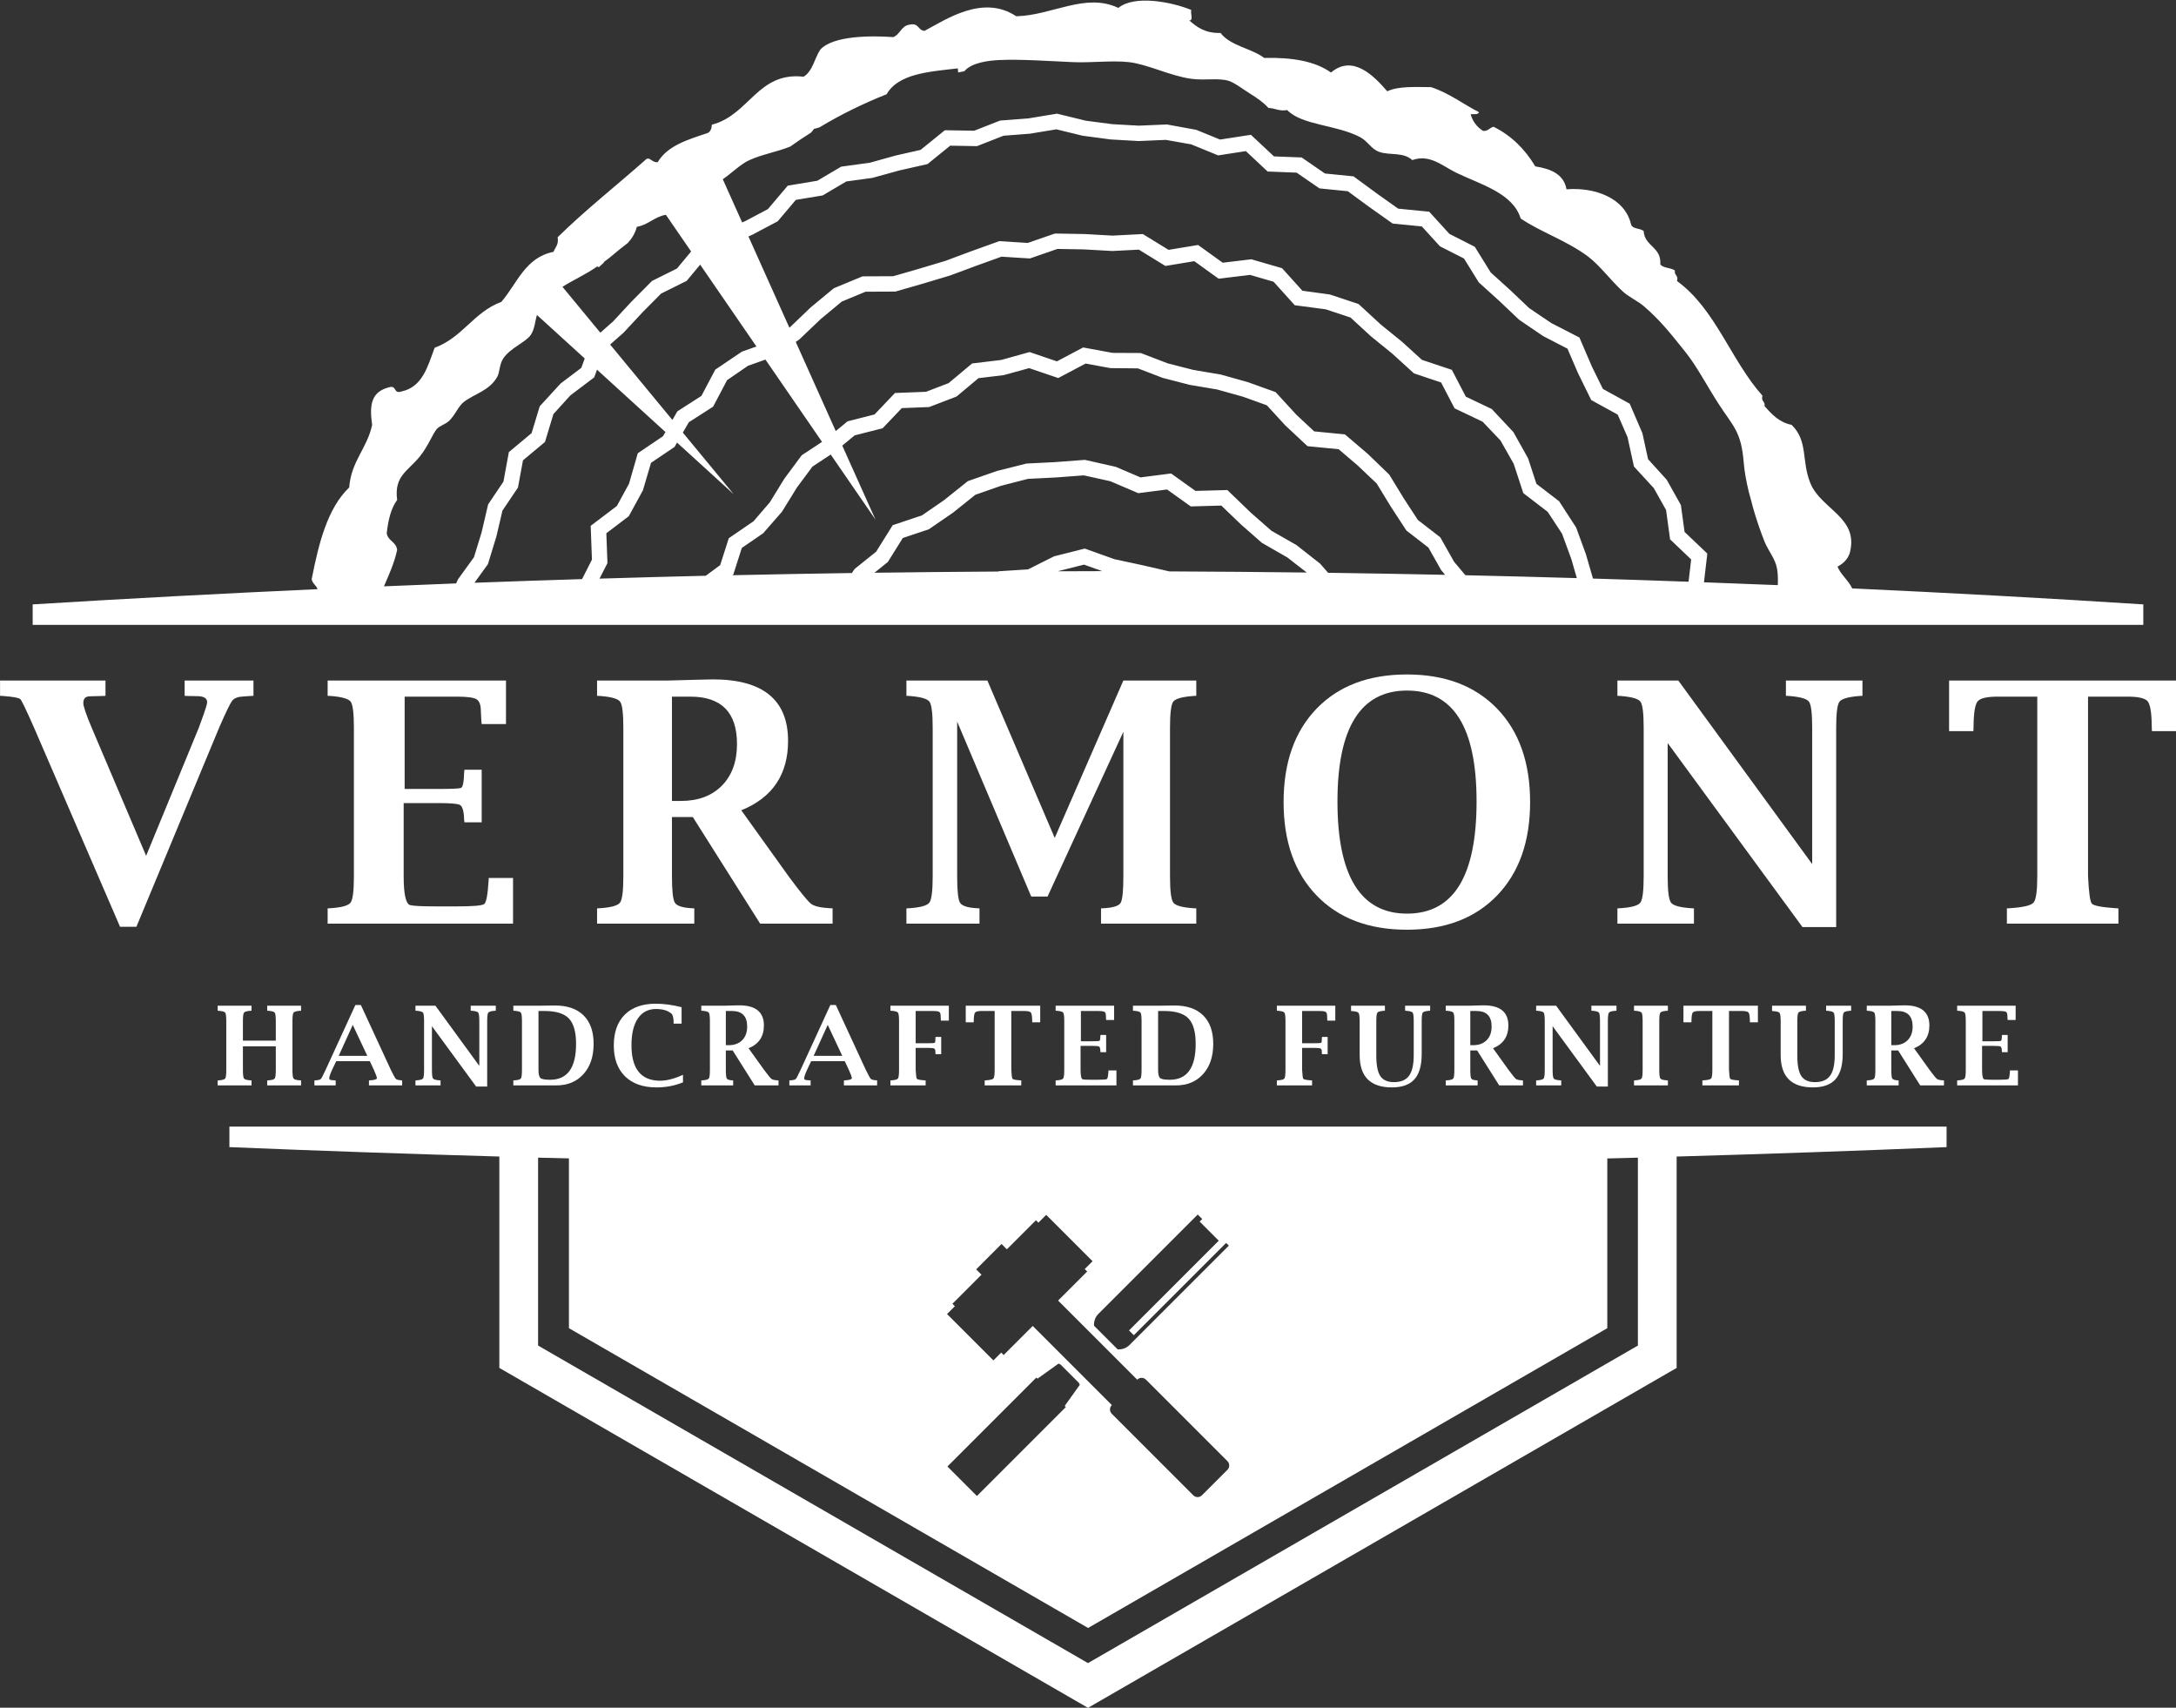 <?xml version="1.0" encoding="UTF-8" standalone="no"?>
<!DOCTYPE svg PUBLIC "-//W3C//DTD SVG 1.1//EN" "http://www.w3.org/Graphics/SVG/1.1/DTD/svg11.dtd">
<svg width="100%" height="100%" viewBox="0 0 1890 1483" version="1.1" xmlns="http://www.w3.org/2000/svg" xmlns:xlink="http://www.w3.org/1999/xlink" xml:space="preserve" xmlns:serif="http://www.serif.com/" style="fill-rule:evenodd;clip-rule:evenodd;stroke-linejoin:round;stroke-miterlimit:2;">
    <rect x="0" y="0" width="1890" height="1483" fill="#333333" stroke="none"/>
    <g transform="matrix(1,0,0,1,-555,-2271)">
        <g transform="matrix(4.167,0,0,4.167,0,2085.75)">
            <g id="whiteboi">
                <g transform="matrix(1,0,0,1,158.211,186.285)">
                    <path d="M0,51.314L-17.925,9.825C-19.546,6.147 -20.498,4.166 -20.783,3.882C-21.068,3.599 -22.261,3.377 -24.36,3.218L-25.011,3.184L-25.011,0L-3.034,0L-3.034,3.184L-3.685,3.218C-4.575,3.241 -5.459,3.264 -6.338,3.286C-7.217,3.309 -7.655,3.775 -7.655,4.683C-7.655,5.364 -7.074,7.08 -5.91,9.829L5.439,36.526L16.409,9.861C16.637,9.27 16.985,8.312 17.453,6.983C17.921,5.654 18.155,4.831 18.155,4.513C18.155,3.672 17.447,3.252 16.032,3.252L14.081,3.218L13.465,3.184L13.465,0L27.81,0L27.81,3.184L27.193,3.218C26.554,3.264 26.063,3.298 25.722,3.32C24.58,3.366 23.799,3.661 23.377,4.206C22.954,4.751 22.047,6.624 20.655,9.825L3.413,51.314L0,51.314Z" style="fill:white;fill-rule:nonzero;"/>
                </g>
                <g transform="matrix(1,0,0,1,240.128,186.284)">
                    <path d="M0,50.665L-38.647,50.665L-38.647,47.481L-37.997,47.447C-35.692,47.288 -34.313,46.897 -33.855,46.272C-33.399,45.647 -33.171,43.813 -33.171,40.771L-33.171,9.894C-33.171,6.852 -33.394,5.023 -33.838,4.411C-34.283,3.798 -35.67,3.4 -37.997,3.218L-38.647,3.184L-38.647,0L-1.471,0L-1.471,9.072L-6.537,9.072L-6.606,8.422C-6.675,7.258 -6.709,6.573 -6.709,6.368C-6.709,5.09 -7.012,4.269 -7.616,3.903C-8.221,3.538 -9.584,3.355 -11.707,3.355L-22.593,3.355L-22.593,22.594L-15.541,22.594C-12.825,22.594 -11.268,22.526 -10.868,22.391C-10.469,22.255 -10.247,21.203 -10.2,19.234L-10.133,18.589L-6.537,18.589L-6.537,29.543L-10.133,29.543L-10.201,28.927C-10.247,27.124 -10.569,26.109 -11.166,25.88C-11.763,25.652 -13.222,25.538 -15.541,25.538L-22.799,25.538L-22.799,40.737C-22.799,44.525 -22.353,46.546 -21.459,46.797C-20.795,46.979 -18.976,47.07 -15.999,47.07L-11.741,47.07C-8.335,47.07 -6.423,46.905 -6.002,46.574C-5.582,46.243 -5.281,44.651 -5.101,41.799L-5.066,41.148L0,41.148L0,50.665Z" style="fill:white;fill-rule:nonzero;"/>
                </g>
                <g transform="matrix(1,0,0,1,273.251,211.617)">
                    <path d="M0,-0.24L1.883,-0.24C5.466,-0.24 8.308,-1.302 10.407,-3.424C12.506,-5.546 13.557,-8.445 13.557,-12.119C13.557,-18.691 10.315,-21.978 3.835,-21.978L0,-21.978L0,-0.24ZM0,3.115L0,15.438C0,18.458 0.2,20.298 0.6,20.956C0.998,21.615 2.146,22.001 4.04,22.114L4.656,22.148L4.656,25.332L-15.609,25.332L-15.609,22.148L-14.959,22.114C-12.654,21.955 -11.273,21.564 -10.817,20.939C-10.36,20.314 -10.133,18.48 -10.133,15.438L-10.133,-15.439C-10.133,-18.482 -10.355,-20.31 -10.8,-20.923C-11.245,-21.535 -12.632,-21.933 -14.959,-22.115L-15.609,-22.149L-15.609,-25.333L-0.855,-25.333L5.409,-25.504L8.524,-25.572C18.977,-25.572 24.203,-21.299 24.203,-12.753C24.203,-9.265 23.394,-6.314 21.773,-3.898C20.154,-1.483 17.713,0.386 14.451,1.708L24.343,15.505C26.784,18.793 28.331,20.687 28.981,21.189C29.631,21.691 30.915,22 32.832,22.114L33.482,22.148L33.482,25.332L18.384,25.332L4.348,3.115L0,3.115Z" style="fill:white;fill-rule:nonzero;"/>
                </g>
                <g transform="matrix(1,0,0,1,322.122,236.95)">
                    <path d="M0,-50.665L16.875,-50.665L30.912,-17.87L45.221,-50.665L60.42,-50.665L60.42,-47.481L59.773,-47.447C57.438,-47.265 56.048,-46.868 55.606,-46.255C55.164,-45.642 54.942,-43.814 54.942,-40.771L54.942,-9.894C54.942,-6.852 55.171,-5.018 55.627,-4.393C56.084,-3.768 57.464,-3.377 59.77,-3.218L60.42,-3.184L60.42,0L40.565,0L40.565,-3.184L41.216,-3.218C43.133,-3.332 44.279,-3.707 44.655,-4.342C45.032,-4.978 45.221,-6.829 45.221,-9.894L45.221,-39.984L29.418,-5.649L26.017,-5.649L10.577,-42.106L10.577,-9.894C10.577,-6.874 10.772,-5.035 11.164,-4.376C11.554,-3.717 12.703,-3.332 14.612,-3.218L15.233,-3.184L15.233,0L0,0L0,-3.184L0.65,-3.218C2.955,-3.377 4.335,-3.768 4.792,-4.393C5.248,-5.018 5.477,-6.852 5.477,-9.894L5.477,-40.771C5.477,-43.814 5.254,-45.642 4.81,-46.255C4.364,-46.868 2.978,-47.265 0.65,-47.447L0,-47.481L0,-50.665Z" style="fill:white;fill-rule:nonzero;"/>
                </g>
                <g transform="matrix(1,0,0,1,426.466,188.372)">
                    <path d="M0,46.489C4.844,46.489 8.472,44.541 10.882,40.647C13.292,36.754 14.498,30.912 14.498,23.125C14.498,15.406 13.292,9.621 10.882,5.774C8.472,1.926 4.844,0.001 0,0.001C-4.821,0.001 -8.442,1.926 -10.864,5.774C-13.286,9.621 -14.497,15.406 -14.497,23.125C-14.497,30.912 -13.286,36.754 -10.864,40.647C-8.442,44.541 -4.821,46.489 0,46.489M-0.017,49.843C-7.982,49.843 -14.258,47.464 -18.845,42.706C-23.432,37.948 -25.726,31.461 -25.726,23.244C-25.726,15.007 -23.432,8.513 -18.845,3.766C-14.258,-0.98 -7.982,-3.354 -0.017,-3.354C7.925,-3.354 14.189,-0.98 18.776,3.766C23.363,8.513 25.657,15.007 25.657,23.244C25.657,31.461 23.363,37.948 18.776,42.706C14.189,47.464 7.925,49.843 -0.017,49.843" style="fill:white;fill-rule:nonzero;"/>
                </g>
                <g transform="matrix(1,0,0,1,508.9,186.285)">
                    <path d="M0,51.382L-28.104,13.026L-28.104,40.771C-28.104,43.813 -27.876,45.647 -27.42,46.272C-26.963,46.897 -25.571,47.287 -23.243,47.446L-22.627,47.481L-22.627,50.664L-38.579,50.664L-38.579,47.481L-37.929,47.446C-35.624,47.287 -34.244,46.897 -33.787,46.272C-33.331,45.647 -33.103,43.813 -33.103,40.771L-33.103,9.893C-33.103,6.851 -33.325,5.023 -33.77,4.41C-34.215,3.797 -35.602,3.4 -37.929,3.217L-38.579,3.183L-38.579,0L-25.884,0L2.021,38.253L2.021,9.893C2.021,6.851 1.799,5.023 1.357,4.41C0.915,3.797 -0.475,3.4 -2.811,3.217L-3.457,3.183L-3.457,0L12.495,0L12.495,3.183L11.876,3.217C9.556,3.4 8.166,3.797 7.706,4.41C7.247,5.023 7.019,6.851 7.019,9.893L7.019,51.382L0,51.382Z" style="fill:white;fill-rule:nonzero;"/>
                </g>
                <g transform="matrix(1,0,0,1,557.839,233.595)">
                    <path d="M0,-43.955L-8.25,-43.955C-10.372,-43.955 -11.736,-43.664 -12.341,-43.082C-12.945,-42.5 -13.26,-40.714 -13.281,-37.725L-13.316,-36.766L-18.383,-36.766L-18.383,-47.31L28.961,-47.31L28.961,-36.766L23.895,-36.766L23.86,-37.725C23.837,-40.714 23.523,-42.5 22.919,-43.082C22.313,-43.664 20.95,-43.955 18.828,-43.955L10.578,-43.955L10.578,-6.573C10.737,-3.172 11,-1.256 11.365,-0.822C11.73,-0.389 13.373,-0.069 16.295,0.137L16.911,0.171L16.911,3.355L-6.333,3.355L-6.333,0.171L-5.716,0.137C-2.933,-0.045 -1.283,-0.436 -0.771,-1.038C-0.257,-1.64 0,-3.474 0,-6.539L0,-43.955Z" style="fill:white;fill-rule:nonzero;"/>
                </g>
                <g transform="matrix(1,0,0,1,183.822,262.199)">
                    <path d="M0,0.316L0,5.22C0,6.218 0.074,6.819 0.224,7.024C0.374,7.229 0.83,7.357 1.594,7.409L1.796,7.42L1.796,8.463L-5.264,8.463L-5.264,7.42L-5.051,7.409C-4.295,7.357 -3.843,7.229 -3.692,7.024C-3.543,6.819 -3.469,6.218 -3.469,5.22L-3.469,-4.903C-3.469,-5.901 -3.541,-6.499 -3.688,-6.701C-3.833,-6.902 -4.288,-7.032 -5.051,-7.091L-5.264,-7.103L-5.264,-8.147L1.796,-8.147L1.796,-7.103L1.594,-7.091C0.822,-7.032 0.364,-6.902 0.219,-6.701C0.072,-6.499 0,-5.901 0,-4.903L0,-0.863L6.856,-0.863L6.856,-4.903C6.856,-5.901 6.784,-6.499 6.638,-6.701C6.492,-6.902 6.038,-7.032 5.274,-7.091L5.062,-7.103L5.062,-8.147L12.121,-8.147L12.121,-7.103L11.919,-7.091C11.148,-7.032 10.69,-6.902 10.544,-6.701C10.398,-6.499 10.325,-5.901 10.325,-4.903L10.325,5.22C10.325,6.218 10.399,6.819 10.55,7.024C10.699,7.229 11.156,7.357 11.919,7.409L12.121,7.42L12.121,8.463L5.062,8.463L5.062,7.42L5.274,7.409C6.03,7.357 6.482,7.229 6.633,7.024C6.782,6.819 6.856,6.218 6.856,5.22L6.856,0.316L0,0.316Z" style="fill:white;fill-rule:nonzero;"/>
                </g>
                <g transform="matrix(1,0,0,1,203.789,260.067)">
                    <path d="M0,4.434L5.962,4.434L2.932,-2.019L0,4.434ZM-0.523,5.545L-1.368,7.327C-1.775,8.211 -1.979,8.814 -1.979,9.136C-1.979,9.383 -1.743,9.507 -1.271,9.507C-1.204,9.514 -1.062,9.526 -0.845,9.54L-0.632,9.552L-0.632,10.595L-5.064,10.595L-5.064,9.552L-4.852,9.54C-4.253,9.503 -3.877,9.407 -3.724,9.249C-3.57,9.092 -3.235,8.452 -2.719,7.33L3.476,-6.161L4.62,-6.161L10.861,7.341C11.407,8.456 11.757,9.088 11.91,9.238C12.064,9.387 12.455,9.488 13.083,9.54L13.229,9.552L13.229,10.595L6.306,10.595L6.306,9.552L6.519,9.54C7.462,9.481 7.94,9.334 7.955,9.102C7.971,8.878 7.757,8.283 7.315,7.317L6.483,5.545L-0.523,5.545Z" style="fill:white;fill-rule:nonzero;"/>
                </g>
                <g transform="matrix(1,0,0,1,232.436,254.051)">
                    <path d="M0,16.847L-9.215,4.271L-9.215,13.368C-9.215,14.366 -9.14,14.966 -8.99,15.171C-8.84,15.376 -8.384,15.504 -7.62,15.556L-7.419,15.568L-7.419,16.611L-12.648,16.611L-12.648,15.568L-12.436,15.556C-11.68,15.504 -11.228,15.376 -11.077,15.171C-10.928,14.966 -10.854,14.366 -10.854,13.368L-10.854,3.244C-10.854,2.246 -10.926,1.648 -11.072,1.447C-11.218,1.245 -11.672,1.116 -12.436,1.056L-12.648,1.044L-12.648,0L-8.486,0L0.662,12.542L0.662,3.244C0.662,2.246 0.589,1.648 0.444,1.447C0.3,1.245 -0.156,1.116 -0.922,1.056L-1.134,1.044L-1.134,0L4.097,0L4.097,1.044L3.893,1.056C3.133,1.116 2.677,1.245 2.526,1.447C2.376,1.648 2.301,2.246 2.301,3.244L2.301,16.847L0,16.847Z" style="fill:white;fill-rule:nonzero;"/>
                </g>
                <g transform="matrix(1,0,0,1,245.431,269.517)">
                    <path d="M0,-14.365L0,-2.109C0,-1.197 0.138,-0.623 0.414,-0.386C0.69,-0.151 1.363,-0.033 2.431,-0.033C4.235,-0.033 5.587,-0.656 6.486,-1.902C7.385,-3.148 7.834,-5.016 7.834,-7.508C7.834,-9.992 7.335,-11.757 6.337,-12.8C5.339,-13.844 3.646,-14.365 1.26,-14.365L0,-14.365ZM-5.241,1.145L-5.241,0.102L-5.028,0.09C-4.272,0.038 -3.819,-0.09 -3.67,-0.295C-3.521,-0.5 -3.445,-1.1 -3.445,-2.098L-3.445,-12.221C-3.445,-13.219 -3.519,-13.818 -3.664,-14.019C-3.81,-14.22 -4.265,-14.35 -5.028,-14.41L-5.241,-14.422L-5.241,-15.466L0.159,-15.466L2.553,-15.499L3.432,-15.51C6.022,-15.51 8.016,-14.817 9.411,-13.434C10.799,-12.05 11.493,-10.074 11.493,-7.508C11.493,-4.874 10.786,-2.773 9.372,-1.206C7.958,0.362 6.062,1.145 3.688,1.145L-5.241,1.145Z" style="fill:white;fill-rule:nonzero;"/>
                </g>
                <g transform="matrix(1,0,0,1,275.552,254.691)">
                    <path d="M0,15.331C-1.706,16.034 -3.551,16.386 -5.533,16.386C-8.331,16.386 -10.513,15.619 -12.076,14.086C-13.64,12.552 -14.422,10.408 -14.422,7.655C-14.422,4.887 -13.659,2.742 -12.132,1.224C-10.606,-0.295 -8.451,-1.055 -5.668,-1.055C-3.977,-1.055 -2.185,-0.811 -0.292,-0.325L-0.292,3.098L-1.953,3.098L-1.953,2.885C-1.953,1.89 -2.114,1.258 -2.436,0.988C-3.185,0.36 -4.245,0.046 -5.616,0.046C-7.25,0.046 -8.512,0.702 -9.403,2.015C-10.295,3.328 -10.74,5.189 -10.74,7.599C-10.74,10.06 -10.241,11.908 -9.242,13.143C-8.243,14.378 -6.749,14.994 -4.759,14.994C-3.382,14.994 -1.796,14.583 0,13.76L0,15.331Z" style="fill:white;fill-rule:nonzero;"/>
                </g>
                <g transform="matrix(1,0,0,1,284.482,262.356)">
                    <path d="M0,-0.077L0.618,-0.077C1.793,-0.077 2.725,-0.425 3.413,-1.121C4.101,-1.817 4.445,-2.766 4.445,-3.973C4.445,-6.127 3.383,-7.204 1.258,-7.204L0,-7.204L0,-0.077ZM0,1.023L0,5.063C0,6.053 0.065,6.655 0.197,6.871C0.328,7.088 0.704,7.214 1.325,7.251L1.527,7.263L1.527,8.306L-5.117,8.306L-5.117,7.263L-4.904,7.251C-4.148,7.199 -3.695,7.071 -3.546,6.866C-3.396,6.661 -3.321,6.061 -3.321,5.063L-3.321,-5.06C-3.321,-6.058 -3.395,-6.657 -3.54,-6.858C-3.686,-7.059 -4.141,-7.189 -4.904,-7.249L-5.117,-7.261L-5.117,-8.305L-0.279,-8.305L1.774,-8.36L2.795,-8.383C6.222,-8.383 7.936,-6.981 7.936,-4.18C7.936,-3.037 7.67,-2.068 7.139,-1.277C6.608,-0.485 5.808,0.128 4.738,0.561L7.981,5.084C8.782,6.162 9.289,6.783 9.502,6.948C9.716,7.113 10.136,7.214 10.765,7.251L10.979,7.263L10.979,8.306L6.027,8.306L1.427,1.023L0,1.023Z" style="fill:white;fill-rule:nonzero;"/>
                </g>
                <g transform="matrix(1,0,0,1,302.789,260.067)">
                    <path d="M0,4.434L5.962,4.434L2.932,-2.019L0,4.434ZM-0.523,5.545L-1.367,7.327C-1.774,8.211 -1.978,8.814 -1.978,9.136C-1.978,9.383 -1.742,9.507 -1.271,9.507C-1.204,9.514 -1.062,9.526 -0.845,9.54L-0.632,9.552L-0.632,10.595L-5.064,10.595L-5.064,9.552L-4.851,9.54C-4.252,9.503 -3.876,9.407 -3.724,9.249C-3.57,9.092 -3.235,8.452 -2.719,7.33L3.476,-6.161L4.621,-6.161L10.861,7.341C11.407,8.456 11.758,9.088 11.911,9.238C12.064,9.387 12.455,9.488 13.084,9.54L13.229,9.552L13.229,10.595L6.306,10.595L6.306,9.552L6.52,9.54C7.462,9.481 7.94,9.334 7.955,9.102C7.971,8.878 7.758,8.283 7.316,7.317L6.483,5.545L-0.523,5.545Z" style="fill:white;fill-rule:nonzero;"/>
                </g>
                <g transform="matrix(1,0,0,1,324.052,261.874)">
                    <path d="M0,0.966L0,5.545C0.053,6.654 0.139,7.28 0.258,7.421C0.378,7.563 0.913,7.666 1.863,7.734L2.076,7.745L2.076,8.788L-5.264,8.788L-5.264,7.745L-5.051,7.734C-4.295,7.682 -3.842,7.554 -3.692,7.349C-3.543,7.144 -3.468,6.543 -3.468,5.545L-3.468,-4.578C-3.468,-5.576 -3.541,-6.175 -3.687,-6.376C-3.832,-6.577 -4.287,-6.707 -5.051,-6.766L-5.264,-6.778L-5.264,-7.822L6.913,-7.822L6.913,-4.713L5.253,-4.713L5.241,-4.915C5.219,-5.266 5.208,-5.513 5.208,-5.655C5.208,-6.112 5.11,-6.404 4.916,-6.531C4.721,-6.658 4.272,-6.721 3.569,-6.721L0,-6.721L0,0.001L2.368,0.001C3.259,0.001 3.769,-0.021 3.9,-0.065C4.031,-0.11 4.097,-0.281 4.097,-0.578C4.097,-0.623 4.104,-0.797 4.119,-1.1L4.142,-1.312L5.32,-1.312L5.32,2.279L4.142,2.279L4.119,2.077C4.104,1.845 4.096,1.695 4.096,1.628C4.096,1.336 3.998,1.153 3.803,1.078C3.606,1.004 3.129,0.966 2.368,0.966L0,0.966Z" style="fill:white;fill-rule:nonzero;"/>
                </g>
                <g transform="matrix(1,0,0,1,340.514,269.561)">
                    <path d="M0,-14.409L-2.704,-14.409C-3.4,-14.409 -3.848,-14.313 -4.046,-14.123C-4.243,-13.932 -4.347,-13.347 -4.354,-12.366L-4.365,-12.053L-6.026,-12.053L-6.026,-15.51L9.495,-15.51L9.495,-12.053L7.834,-12.053L7.823,-12.366C7.815,-13.347 7.713,-13.932 7.515,-14.123C7.316,-14.313 6.869,-14.409 6.174,-14.409L3.469,-14.409L3.469,-2.153C3.521,-1.038 3.606,-0.41 3.727,-0.268C3.847,-0.126 4.385,-0.021 5.343,0.046L5.545,0.058L5.545,1.101L-2.076,1.101L-2.076,0.058L-1.874,0.046C-0.961,-0.013 -0.42,-0.141 -0.252,-0.339C-0.083,-0.536 0,-1.138 0,-2.142L0,-14.409Z" style="fill:white;fill-rule:nonzero;"/>
                </g>
                <g transform="matrix(1,0,0,1,365.899,254.052)">
                    <path d="M0,16.61L-12.672,16.61L-12.672,15.567L-12.458,15.555C-11.703,15.504 -11.25,15.376 -11.101,15.171C-10.95,14.965 -10.876,14.365 -10.876,13.367L-10.876,3.244C-10.876,2.246 -10.949,1.647 -11.095,1.446C-11.24,1.245 -11.695,1.115 -12.458,1.055L-12.672,1.044L-12.672,0L-0.483,0L-0.483,2.974L-2.145,2.974L-2.167,2.76C-2.189,2.38 -2.2,2.155 -2.2,2.088C-2.2,1.669 -2.3,1.399 -2.497,1.279C-2.696,1.16 -3.144,1.1 -3.839,1.1L-7.408,1.1L-7.408,7.408L-5.096,7.408C-4.206,7.408 -3.694,7.385 -3.563,7.341C-3.433,7.297 -3.36,6.952 -3.345,6.306L-3.322,6.094L-2.145,6.094L-2.145,9.686L-3.322,9.686L-3.345,9.483C-3.36,8.893 -3.466,8.559 -3.662,8.485C-3.857,8.411 -4.336,8.373 -5.096,8.373L-7.476,8.373L-7.476,13.356C-7.476,14.598 -7.329,15.26 -7.036,15.342C-6.818,15.402 -6.222,15.432 -5.246,15.432L-3.85,15.432C-2.733,15.432 -2.106,15.378 -1.969,15.269C-1.831,15.161 -1.732,14.639 -1.673,13.704L-1.662,13.49L0,13.49L0,16.61Z" style="fill:white;fill-rule:nonzero;"/>
                </g>
                <g transform="matrix(1,0,0,1,374.583,269.517)">
                    <path d="M0,-14.365L0,-2.109C0,-1.197 0.139,-0.623 0.415,-0.386C0.691,-0.151 1.363,-0.033 2.432,-0.033C4.235,-0.033 5.588,-0.656 6.486,-1.902C7.385,-3.148 7.834,-5.016 7.834,-7.508C7.834,-9.992 7.335,-11.757 6.337,-12.8C5.339,-13.844 3.646,-14.365 1.26,-14.365L0,-14.365ZM-5.241,1.145L-5.241,0.102L-5.027,0.09C-4.271,0.038 -3.819,-0.09 -3.67,-0.295C-3.52,-0.5 -3.445,-1.1 -3.445,-2.098L-3.445,-12.221C-3.445,-13.219 -3.518,-13.818 -3.664,-14.019C-3.81,-14.22 -4.265,-14.35 -5.027,-14.41L-5.241,-14.422L-5.241,-15.466L0.159,-15.466L2.553,-15.499L3.433,-15.51C6.022,-15.51 8.016,-14.817 9.411,-13.434C10.799,-12.05 11.493,-10.074 11.493,-7.508C11.493,-4.874 10.786,-2.773 9.372,-1.206C7.958,0.362 6.063,1.145 3.688,1.145L-5.241,1.145Z" style="fill:white;fill-rule:nonzero;"/>
                </g>
                <g transform="matrix(1,0,0,1,404.601,261.874)">
                    <path d="M0,0.966L0,5.545C0.053,6.654 0.139,7.28 0.259,7.421C0.378,7.563 0.913,7.666 1.863,7.734L2.077,7.745L2.077,8.788L-5.264,8.788L-5.264,7.745L-5.05,7.734C-4.294,7.682 -3.842,7.554 -3.692,7.349C-3.542,7.144 -3.468,6.543 -3.468,5.545L-3.468,-4.578C-3.468,-5.576 -3.54,-6.175 -3.687,-6.376C-3.832,-6.577 -4.287,-6.707 -5.05,-6.766L-5.264,-6.778L-5.264,-7.822L6.914,-7.822L6.914,-4.713L5.253,-4.713L5.241,-4.915C5.219,-5.266 5.208,-5.513 5.208,-5.655C5.208,-6.112 5.11,-6.404 4.916,-6.531C4.721,-6.658 4.272,-6.721 3.569,-6.721L0,-6.721L0,0.001L2.368,0.001C3.259,0.001 3.77,-0.021 3.9,-0.065C4.031,-0.11 4.097,-0.281 4.097,-0.578C4.097,-0.623 4.104,-0.797 4.119,-1.1L4.142,-1.312L5.32,-1.312L5.32,2.279L4.142,2.279L4.119,2.077C4.104,1.845 4.097,1.695 4.097,1.628C4.097,1.336 3.998,1.153 3.803,1.078C3.607,1.004 3.129,0.966 2.368,0.966L0,0.966Z" style="fill:white;fill-rule:nonzero;"/>
                </g>
                <g transform="matrix(1,0,0,1,414.801,271.077)">
                    <path d="M0,-17.025L7.059,-17.025L7.059,-15.981L6.856,-15.969C6.088,-15.91 5.631,-15.78 5.484,-15.579C5.337,-15.378 5.264,-14.779 5.264,-13.781L5.264,-6.598C5.264,-4.604 5.545,-3.19 6.107,-2.353C6.671,-1.517 7.624,-1.098 8.968,-1.098C10.398,-1.098 11.438,-1.542 12.089,-2.426C12.738,-3.311 13.063,-4.732 13.063,-6.688L13.063,-13.781C13.063,-14.779 12.99,-15.378 12.845,-15.579C12.699,-15.78 12.24,-15.91 11.47,-15.969L11.269,-15.981L11.269,-17.025L16.486,-17.025L16.486,-15.981L16.285,-15.969C15.529,-15.91 15.08,-15.78 14.938,-15.579C14.796,-15.378 14.725,-14.779 14.725,-13.781L14.725,-6.958C14.725,-4.57 14.222,-2.816 13.216,-1.693C12.21,-0.563 10.643,0 8.514,0C4.035,0 1.796,-2.244 1.796,-6.733L1.796,-13.703C1.796,-14.705 1.721,-15.311 1.571,-15.52C1.422,-15.73 0.969,-15.857 0.214,-15.903L0,-15.924L0,-17.025Z" style="fill:white;fill-rule:nonzero;"/>
                </g>
                <g transform="matrix(1,0,0,1,439.658,262.356)">
                    <path d="M0,-0.077L0.617,-0.077C1.792,-0.077 2.724,-0.425 3.412,-1.121C4.101,-1.817 4.444,-2.766 4.444,-3.973C4.444,-6.127 3.382,-7.204 1.257,-7.204L0,-7.204L0,-0.077ZM0,1.023L0,5.063C0,6.053 0.065,6.655 0.196,6.871C0.327,7.088 0.703,7.214 1.324,7.251L1.526,7.263L1.526,8.306L-5.118,8.306L-5.118,7.263L-4.904,7.251C-4.148,7.199 -3.696,7.071 -3.547,6.866C-3.396,6.661 -3.322,6.061 -3.322,5.063L-3.322,-5.06C-3.322,-6.058 -3.395,-6.657 -3.541,-6.858C-3.687,-7.059 -4.142,-7.189 -4.904,-7.249L-5.118,-7.261L-5.118,-8.305L-0.28,-8.305L1.773,-8.36L2.795,-8.383C6.221,-8.383 7.935,-6.981 7.935,-4.18C7.935,-3.037 7.67,-2.068 7.139,-1.277C6.607,-0.485 5.808,0.128 4.738,0.561L7.98,5.084C8.781,6.162 9.288,6.783 9.502,6.948C9.715,7.113 10.136,7.214 10.764,7.251L10.978,7.263L10.978,8.306L6.026,8.306L1.426,1.023L0,1.023Z" style="fill:white;fill-rule:nonzero;"/>
                </g>
                <g transform="matrix(1,0,0,1,466.03,254.051)">
                    <path d="M0,16.847L-9.214,4.271L-9.214,13.368C-9.214,14.366 -9.14,14.966 -8.99,15.171C-8.84,15.376 -8.384,15.504 -7.62,15.556L-7.418,15.568L-7.418,16.611L-12.648,16.611L-12.648,15.568L-12.436,15.556C-11.68,15.504 -11.227,15.376 -11.077,15.171C-10.928,14.966 -10.853,14.366 -10.853,13.368L-10.853,3.244C-10.853,2.246 -10.926,1.648 -11.071,1.447C-11.217,1.245 -11.672,1.116 -12.436,1.056L-12.648,1.044L-12.648,0L-8.486,0L0.662,12.542L0.662,3.244C0.662,2.246 0.59,1.648 0.444,1.447C0.3,1.245 -0.156,1.116 -0.921,1.056L-1.134,1.044L-1.134,0L4.097,0L4.097,1.044L3.894,1.056C3.133,1.116 2.677,1.245 2.526,1.447C2.376,1.648 2.301,2.246 2.301,3.244L2.301,16.847L0,16.847Z" style="fill:white;fill-rule:nonzero;"/>
                </g>
                <g transform="matrix(1,0,0,1,480.843,254.052)">
                    <path d="M0,16.61L-7.06,16.61L-7.06,15.567L-6.846,15.555C-6.09,15.504 -5.638,15.376 -5.488,15.171C-5.338,14.965 -5.264,14.365 -5.264,13.367L-5.264,3.244C-5.264,2.246 -5.336,1.647 -5.482,1.446C-5.628,1.245 -6.083,1.115 -6.846,1.055L-7.06,1.044L-7.06,0L0,0L0,1.044L-0.201,1.055C-0.973,1.115 -1.431,1.245 -1.576,1.446C-1.723,1.647 -1.796,2.246 -1.796,3.244L-1.796,13.367C-1.796,14.365 -1.721,14.965 -1.571,15.171C-1.421,15.376 -0.965,15.504 -0.201,15.555L0,15.567L0,16.61Z" style="fill:white;fill-rule:nonzero;"/>
                </g>
                <g transform="matrix(1,0,0,1,490.111,269.561)">
                    <path d="M0,-14.409L-2.705,-14.409C-3.401,-14.409 -3.848,-14.313 -4.046,-14.123C-4.244,-13.932 -4.348,-13.347 -4.354,-12.366L-4.366,-12.053L-6.027,-12.053L-6.027,-15.51L9.495,-15.51L9.495,-12.053L7.833,-12.053L7.822,-12.366C7.815,-13.347 7.712,-13.932 7.514,-14.123C7.315,-14.313 6.868,-14.409 6.173,-14.409L3.468,-14.409L3.468,-2.153C3.521,-1.038 3.606,-0.41 3.726,-0.268C3.846,-0.126 4.385,-0.021 5.342,0.046L5.544,0.058L5.544,1.101L-2.076,1.101L-2.076,0.058L-1.874,0.046C-0.961,-0.013 -0.421,-0.141 -0.253,-0.339C-0.084,-0.536 0,-1.138 0,-2.142L0,-14.409Z" style="fill:white;fill-rule:nonzero;"/>
                </g>
                <g transform="matrix(1,0,0,1,502.556,271.077)">
                    <path d="M0,-17.025L7.059,-17.025L7.059,-15.981L6.856,-15.969C6.088,-15.91 5.631,-15.78 5.484,-15.579C5.337,-15.378 5.264,-14.779 5.264,-13.781L5.264,-6.598C5.264,-4.604 5.545,-3.19 6.107,-2.353C6.671,-1.517 7.624,-1.098 8.967,-1.098C10.398,-1.098 11.438,-1.542 12.089,-2.426C12.738,-3.311 13.063,-4.732 13.063,-6.688L13.063,-13.781C13.063,-14.779 12.99,-15.378 12.845,-15.579C12.699,-15.78 12.24,-15.91 11.47,-15.969L11.269,-15.981L11.269,-17.025L16.486,-17.025L16.486,-15.981L16.285,-15.969C15.529,-15.91 15.08,-15.78 14.937,-15.579C14.796,-15.378 14.725,-14.779 14.725,-13.781L14.725,-6.958C14.725,-4.57 14.222,-2.816 13.216,-1.693C12.21,-0.563 10.643,0 8.514,0C4.035,0 1.796,-2.244 1.796,-6.733L1.796,-13.703C1.796,-14.705 1.721,-15.311 1.571,-15.52C1.422,-15.73 0.969,-15.857 0.213,-15.903L0,-15.924L0,-17.025Z" style="fill:white;fill-rule:nonzero;"/>
                </g>
                <g transform="matrix(1,0,0,1,527.412,262.356)">
                    <path d="M0,-0.077L0.618,-0.077C1.792,-0.077 2.724,-0.425 3.412,-1.121C4.101,-1.817 4.444,-2.766 4.444,-3.973C4.444,-6.127 3.383,-7.204 1.257,-7.204L0,-7.204L0,-0.077ZM0,1.023L0,5.063C0,6.053 0.065,6.655 0.197,6.871C0.328,7.088 0.704,7.214 1.324,7.251L1.527,7.263L1.527,8.306L-5.117,8.306L-5.117,7.263L-4.904,7.251C-4.148,7.199 -3.696,7.071 -3.546,6.866C-3.396,6.661 -3.322,6.061 -3.322,5.063L-3.322,-5.06C-3.322,-6.058 -3.395,-6.657 -3.541,-6.858C-3.687,-7.059 -4.141,-7.189 -4.904,-7.249L-5.117,-7.261L-5.117,-8.305L-0.28,-8.305L1.773,-8.36L2.795,-8.383C6.222,-8.383 7.936,-6.981 7.936,-4.18C7.936,-3.037 7.67,-2.068 7.139,-1.277C6.607,-0.485 5.808,0.128 4.738,0.561L7.981,5.084C8.781,6.162 9.288,6.783 9.502,6.948C9.715,7.113 10.136,7.214 10.765,7.251L10.978,7.263L10.978,8.306L6.027,8.306L1.426,1.023L0,1.023Z" style="fill:white;fill-rule:nonzero;"/>
                </g>
                <g transform="matrix(1,0,0,1,553.808,254.052)">
                    <path d="M0,16.61L-12.671,16.61L-12.671,15.567L-12.458,15.555C-11.702,15.504 -11.25,15.376 -11.1,15.171C-10.95,14.965 -10.875,14.365 -10.875,13.367L-10.875,3.244C-10.875,2.246 -10.948,1.647 -11.095,1.446C-11.24,1.245 -11.694,1.115 -12.458,1.055L-12.671,1.044L-12.671,0L-0.482,0L-0.482,2.974L-2.144,2.974L-2.166,2.76C-2.188,2.38 -2.2,2.155 -2.2,2.088C-2.2,1.669 -2.299,1.399 -2.497,1.279C-2.695,1.16 -3.143,1.1 -3.838,1.1L-7.407,1.1L-7.407,7.408L-5.096,7.408C-4.205,7.408 -3.694,7.385 -3.563,7.341C-3.433,7.297 -3.359,6.952 -3.345,6.306L-3.321,6.094L-2.144,6.094L-2.144,9.686L-3.321,9.686L-3.345,9.483C-3.359,8.893 -3.466,8.559 -3.661,8.485C-3.856,8.411 -4.335,8.373 -5.096,8.373L-7.475,8.373L-7.475,13.356C-7.475,14.598 -7.328,15.26 -7.035,15.342C-6.818,15.402 -6.221,15.432 -5.245,15.432L-3.85,15.432C-2.732,15.432 -2.105,15.378 -1.968,15.269C-1.83,15.161 -1.732,14.639 -1.672,13.704L-1.661,13.49L0,13.49L0,16.61Z" style="fill:white;fill-rule:nonzero;"/>
                </g>
                <g transform="matrix(1,0,0,1,474.592,354.75)">
                    <path d="M0,-29.872L-114.623,36.306L-229.245,-29.872L-229.245,-69.034C-153.023,-66.997 -76.609,-66.983 0,-69.032L0,-29.872ZM64.342,-75.501L-293.587,-75.501L-293.587,-71.23C-274.843,-70.448 -256.087,-69.804 -237.319,-69.267L-237.319,-25.21L-114.623,45.629L8.074,-25.21L8.074,-69.264C26.819,-69.801 45.574,-70.446 64.342,-71.23L64.342,-75.501Z" style="fill:white;fill-rule:nonzero;"/>
                </g>
                <g transform="matrix(1,0,0,1,503.752,51.128)">
                    <path d="M0,115.274C-5.125,115.062 -10.257,114.87 -15.389,114.682L-14.69,108.698L-19.431,104.186L-20.199,98.583L-23.145,93.323L-27.04,89.03L-28.225,83.598L-30.869,77.458L-36.459,74.382L-38.757,69.707L-41.349,63.67L-47.209,60.657L-51.803,57.556L-55.826,53.741L-59.847,50.102L-63.161,44.756L-68.456,42.065L-72.66,37.449L-79.121,36.813L-83.408,33.776L-88.433,30.082L-94.397,29.485L-99.251,26.142L-105.02,25.92L-109.825,21.42L-116.254,22.413L-121.206,20.388L-127.332,19.267L-133.182,19.517L-138.712,19.207L-144.242,18.482L-150.242,17.016L-156.204,18.003L-162.106,18.457L-167.498,20.571L-173.613,20.466L-178.673,24.564L-183.894,25.747L-189.237,27.238L-195.232,28.06L-200.197,30.994L-206.361,32.021L-210.506,36.909L-215.156,39.372L-215.865,39.691L-219.906,30.685C-218.019,29.386 -216.166,27.509 -214.354,26.696C-211.64,25.475 -208.561,24.969 -205.847,23.874C-204.43,22.859 -202.975,21.891 -201.493,20.955C-201.281,20.712 -201.078,20.454 -200.886,20.179C-200.486,20.102 -200.128,19.983 -199.76,19.875C-195.31,17.198 -190.609,14.889 -185.755,12.968C-183.3,8.677 -176.96,8.272 -170.907,7.578C-170.915,7.886 -170.883,8.165 -170.832,8.431C-170.405,8.339 -169.979,8.253 -169.553,8.169C-167.989,6.336 -164.438,5.941 -162.218,5.84C-157.871,5.643 -152.233,6.038 -147.01,6.275C-143.077,6.454 -138.822,5.882 -135.279,6.275C-131.383,6.708 -126.656,9.151 -122.245,9.751C-119.353,10.144 -116.589,9.509 -114.425,10.186C-113.23,10.558 -111.184,12.119 -110.079,12.792C-108.457,13.781 -107.045,14.825 -106.169,15.834C-104.738,15.852 -104.006,16.567 -102.258,16.268C-99.187,19.459 -92.023,19.299 -87.051,21.916C-85.477,22.746 -84.771,24.359 -83.141,24.958C-80.909,25.778 -78.068,24.938 -76.189,26.696C-72.58,25.399 -70.041,27.834 -67.065,29.303C-62.222,31.694 -55.224,33.484 -53.596,38.861C-49.496,41.665 -44.123,43.419 -39.692,46.682C-37.137,48.565 -34.947,51.65 -32.307,54.068C-30.997,55.268 -29.24,56.021 -27.962,57.11C-24.566,60.001 -22.329,62.85 -19.272,66.668C-16.855,69.688 -14.884,73.549 -12.32,77.53C-9.358,82.129 -7.614,83.189 -7.106,89.695C-6.965,91.512 -6.572,93.654 -6.045,95.856C-5.723,96.965 -5.432,98.083 -5.147,99.204C-4.398,101.782 -3.546,104.265 -2.762,106.206C-1.971,108.164 -0.52,109.742 -0.155,111.855C0.044,113.007 0.04,114.145 0,115.274M-18.599,114.566C-25.236,114.329 -31.877,114.102 -38.524,113.903L-39.998,108.829L-42.029,103.274L-45.58,97.791L-50.313,94.157L-52.052,88.843L-55.113,83.373L-59.622,78.569L-65.024,75.998L-67.941,70.406L-74.175,68.326L-78.288,64.583L-82.742,60.968L-87.393,56.684L-93.365,54.703L-99.095,53.919L-103.329,49.223L-109.732,47.363L-115.7,48.08L-120.834,44.384L-126.991,45.4L-132.351,42.106L-138.679,42.432L-144.509,42.105L-150.669,41.995L-156.341,43.958L-162.275,43.586L-168.169,45.706L-173.538,47.706L-179.048,49.355L-184.393,50.894L-190.784,50.922L-196.766,53.401L-201.578,57.39L-205.885,61.513L-206.028,61.614L-214.555,42.611L-213.749,42.248L-208.461,39.451L-204.679,34.987L-199.082,34.056L-194.159,31.146L-188.695,30.397L-183.11,28.852L-177.237,27.524L-172.502,23.689L-166.92,23.784L-161.383,21.614L-155.889,21.191L-150.364,20.282L-144.917,21.614L-139.069,22.39L-133.203,22.723L-127.545,22.482L-122.26,23.417L-116.644,25.713L-110.877,24.823L-106.337,29.075L-100.303,29.307L-95.537,32.59L-89.624,33.182L-85.283,36.374L-80.28,39.917L-74.198,40.516L-70.428,44.654L-65.411,47.205L-62.332,52.172L-58.004,56.09L-53.911,59.972L-48.921,63.365L-43.838,65.992L-41.666,71.045L-38.888,76.701L-33.369,79.738L-31.32,84.435L-29.983,90.561L-25.847,95.052L-23.289,99.618L-22.451,105.732L-18.057,109.916L-18.599,114.566ZM-65.112,113.21L-67.466,110.419L-70.352,105.307L-75.024,101.691L-77.949,97.21L-80.99,92.235L-85.477,87.907L-90.232,83.855L-96.635,83.232L-100.36,79.751L-104.677,75.048L-110.463,72.968L-116.091,71.39L-121.83,70.421L-127.158,69.056L-132.785,66.899L-138.683,66.87L-144.795,65.741L-150.261,68.638L-155.956,66.698L-161.869,68.345L-167.936,69.075L-172.833,73.173L-177.55,74.981L-184.014,75.229L-188.272,79.702L-193.902,81.136L-196.357,83.169L-204.693,64.589L-203.946,64.066L-199.49,59.819L-195.094,56.175L-190.14,54.122L-183.934,54.094L-178.146,52.428L-172.521,50.741L-167.068,48.714L-161.815,46.823L-155.9,47.194L-150.158,45.208L-144.627,45.305L-138.687,45.639L-133.18,45.356L-127.648,48.756L-121.625,47.761L-116.559,51.409L-109.999,50.621L-105.098,52.045L-100.684,56.941L-94.229,57.791L-89.056,59.506L-84.838,63.39L-80.377,67.01L-75.83,71.149L-70.184,73.035L-67.37,78.429L-61.533,81.207L-57.804,85.124L-55.047,89.991L-53.048,96.094L-47.96,100.002L-44.974,104.549L-43.041,109.824L-41.887,113.81C-49.621,113.586 -57.362,113.381 -65.112,113.21M-93.736,112.7L-95.408,110.786L-100.333,106.919L-105.541,103.947L-109.798,100.212L-114.736,95.455L-121.376,95.638L-126.459,92.002L-132.84,92.822L-138.006,90.615L-144.422,89.167L-150.595,89.632L-156.615,89.936L-162.769,91.485L-168.83,93.601L-173.802,97.579L-178.397,100.738L-184.489,102.78L-187.933,108.295L-192.432,111.908L-192.997,112.748C-201.293,112.87 -209.6,113.028 -217.913,113.208L-217.711,113.059L-215.941,107.52L-211.503,104.477L-207.572,99.979L-204.458,94.938L-201.22,90.573L-197.404,88.059L-188.078,101.62L-195,86.195L-192.414,84.062L-186.587,82.579L-182.592,78.379L-176.899,78.161L-171.187,75.973L-166.609,72.141L-161.366,71.511L-156.051,70.049L-149.983,72.116L-144.279,69.093L-139.123,70.045L-133.386,70.098L-128.218,72.08L-122.559,73.541L-116.871,74.498L-111.491,76.002L-106.502,77.795L-102.68,81.961L-98.026,86.315L-91.543,86.945L-87.617,90.289L-83.612,94.087L-80.657,98.92L-77.411,103.894L-72.823,107.445L-70.182,112.124L-69.345,113.127C-77.467,112.957 -85.597,112.812 -93.736,112.7M-126.804,112.411L-126.892,112.397L-132.651,111.072L-138.26,109.87L-144.457,107.655L-150.84,109.266L-156.28,111.991L-162.421,112.383L-162.491,112.439C-171.083,112.49 -179.685,112.577 -188.294,112.692L-185.504,110.451L-182.381,105.451L-176.953,103.632L-171.938,100.186L-167.256,96.443L-161.905,94.571L-156.293,93.126L-150.395,92.829L-144.652,92.396L-139.127,93.619L-133.296,96.111L-127.298,95.34L-122.364,98.87L-115.989,98.693L-111.965,102.568L-107.53,106.462L-102.207,109.519L-98.184,112.648C-107.712,112.529 -117.252,112.451 -126.804,112.411M-150,112.387L-149.883,112.327L-144.617,111L-140.815,112.357C-143.874,112.357 -146.939,112.38 -150,112.387M-220.445,111.097L-223.454,113.317C-230.826,113.489 -238.209,113.699 -245.595,113.916L-243.947,110.68L-244.176,104.46L-239.5,100.91L-236.555,95.519L-234.866,89.789L-229.955,86.466L-229.437,85.569L-217.626,96.328L-228.232,83.485L-226.986,81.328L-221.916,78.075L-219.013,72.559L-214.637,69.549L-211.014,68.27L-199.22,85.419L-203.455,88.21L-207.072,93.087L-210.086,97.99L-213.486,101.954L-218.658,105.499L-220.445,111.097ZM-249.239,114.016C-256.707,114.243 -264.185,114.506 -271.666,114.78L-268.863,110.906L-267.089,105.112L-265.837,99.753L-262.6,94.941L-261.554,89.263L-256.969,85.44L-255.21,79.628L-251.673,75.728L-246.711,71.979L-246.124,70.37L-231.86,83.362L-232.359,84.227L-237.623,87.787L-239.45,94.138L-241.983,98.774L-247.439,102.915L-247.179,109.968L-249.239,114.016ZM-275.104,114.068L-275.488,114.914C-280.499,115.103 -285.516,115.313 -290.533,115.523C-289.499,113.113 -288.401,110.769 -287.782,107.944C-287.958,106.237 -289.692,106.088 -289.955,104.468C-289.656,101.725 -289.066,99.274 -287.782,97.517C-288.448,92.47 -285.544,91.563 -283.003,88.393C-281.303,86.27 -280.346,83.702 -279.527,82.744C-278.925,82.038 -277.717,81.777 -276.921,81.006C-275.636,79.761 -275.018,77.968 -273.879,77.096C-271.572,75.329 -268.604,74.794 -266.928,71.882C-266.361,70.899 -266.528,69.294 -265.624,67.972C-264.16,65.831 -261.035,64.681 -259.976,63.192C-259.111,61.978 -259.054,60.338 -258.64,58.969L-248.683,68.039L-249.396,69.993L-253.723,73.263L-258.067,78.01L-259.756,83.594L-264.495,87.545L-265.628,93.707L-268.821,98.453L-270.179,104.278L-271.77,109.459L-275.104,114.068ZM-246.072,48.855C-245.923,48.907 -245.821,48.964 -245.754,49.025C-245.367,48.669 -244.984,48.312 -244.591,47.963C-244.651,47.967 -244.708,47.982 -244.769,47.986C-244.357,47.656 -243.93,47.342 -243.499,47.032C-242.267,45.977 -241.001,44.954 -239.702,43.963C-238.863,43.052 -238.185,41.981 -237.817,40.599C-235.386,40.178 -234.199,38.512 -231.766,38.094L-226.507,45.74L-229.463,49.294L-234.663,51.881L-238.931,56.179L-242.772,60.318L-245.429,62.664L-253.328,53.099C-251.06,51.67 -248.514,50.569 -246.072,48.855M-212.893,65.537L-215.902,66.6L-221.478,70.368L-224.357,75.835L-229.371,79.052L-230.409,80.849L-243.388,65.134L-240.593,62.667L-236.621,58.397L-232.764,54.513L-227.432,51.861L-224.621,48.482L-212.893,65.537ZM15.512,115.956C14.694,114.23 13.086,113.035 12.445,111.42C14.103,110.564 14.819,109.325 15.052,108.378C16.831,101.126 9.03,99.471 6.797,94.041C4.883,89.388 6.379,85.294 2.887,81.875C0.239,81.336 -1.26,79.649 -2.762,77.964C-2.584,76.918 -3.556,77.021 -3.196,75.792C-9.766,68.458 -12.957,57.747 -21.01,51.896C-20.651,50.668 -21.622,50.77 -21.444,49.723C-22.237,49.067 -23.88,49.263 -24.486,48.42C-24.257,44.714 -27.755,44.737 -27.962,41.468C-28.663,40.865 -30.201,41.101 -30.568,40.165C-31.816,34.58 -38.121,32.312 -44.038,32.779C-44.618,29.593 -47.314,28.524 -50.555,27.999C-52.667,24.462 -55.476,21.623 -59.245,19.744C-60.072,19.931 -60.337,20.68 -61.417,20.613C-62.666,19.834 -63.573,18.714 -64.024,17.137C-63.374,17.064 -62.421,17.292 -62.286,16.702C-65.653,15 -68.456,12.734 -72.279,11.488C-75.634,11.465 -79.169,11.262 -81.403,12.358C-84.036,9.309 -88.528,4.537 -93.134,8.447C-96.423,6.087 -101.236,5.253 -107.038,5.406C-109.774,3.364 -114.094,2.904 -116.162,0.192C-119.304,0.293 -121.06,-0.993 -122.679,-2.415C-121.737,-2.342 -122.482,-3.955 -122.245,-4.587C-126.217,-6.249 -134.081,-7.799 -137.451,-5.021C-144.322,-8.284 -151.304,-3.441 -158.741,-3.284C-165.743,-7.948 -173.562,-2.49 -177.858,-0.242C-179.223,-0.327 -179.036,-1.96 -180.899,-1.546C-182.73,-1.348 -182.899,0.509 -184.376,1.062C-188.901,0.739 -196.886,0.714 -199.583,3.668C-200.797,5.496 -201.157,8.176 -203.059,9.316C-212.624,8.22 -214.391,17.326 -222.176,19.31C-222.235,20.119 -222.461,20.761 -223.045,21.047C-227.172,22.424 -231.434,23.666 -233.472,27.13C-234.795,27.253 -235.162,25.738 -236.079,26.696C-242.151,32.065 -248.557,37.101 -254.327,42.772C-254.071,44.331 -254.833,44.873 -255.196,45.814C-261.111,46.994 -262.776,52.426 -266.059,56.24C-271.778,58.342 -274.219,63.722 -279.962,65.799C-281.423,69.696 -282.484,73.994 -286.914,74.923C-288.633,75.484 -287.801,73.494 -289.521,74.055C-293.095,74.998 -293.626,77.539 -292.996,81.875C-294.027,86.782 -297.358,89.389 -297.775,94.909C-302.34,99.325 -304.115,106.529 -305.597,114.027C-305.449,114.982 -304.632,115.266 -304.378,116.114C-324.124,117.014 -343.912,118.065 -363.751,119.288L-363.751,123.558L76.186,123.558L76.186,119.288C56.016,117.986 35.787,116.89 15.512,115.956" style="fill:white;fill-rule:nonzero;"/>
                </g>
                <g transform="matrix(1,0,0,1,389.035,317.832)">
                    <path d="M0,32.938L-5.315,38.253C-5.813,38.752 -6.622,38.752 -7.12,38.253L-24.105,21.268C-24.604,20.77 -24.604,19.961 -24.105,19.463L-24.094,19.451L-40.585,2.959L-46.643,9.017L-47.152,8.506L-48.784,10.138L-58.444,0.479L-56.813,-1.153L-57.323,-1.664L-51.266,-7.721L-52.378,-8.833L-47.087,-14.125L-45.975,-13.012L-39.917,-19.07L-39.406,-18.559L-37.774,-20.191L-28.115,-10.531L-29.747,-8.899L-29.236,-8.389L-35.294,-2.332L-18.803,14.16L-18.79,14.148C-18.292,13.649 -17.483,13.649 -16.985,14.148L0,31.133C0.499,31.631 0.499,32.44 0,32.938M-33.681,19.86L-52.217,38.396L-58.363,32.249L-41.244,15.129L-39.827,13.713L-39.593,13.949L-35.169,10.785L-34.978,10.976L-34.893,10.892L-30.859,14.925L-30.944,15.01L-30.753,15.202L-33.916,19.625L-33.681,19.86ZM-26.898,0.448L-6.189,-20.261L-5.255,-19.327L-5.792,-18.79L-1.811,-14.809L-20.512,3.893L-19.512,4.893L-0.272,-14.344L0.293,-13.778L-20.415,6.93C-21.094,7.609 -22.001,7.903 -22.888,7.834L-27.803,2.919C-27.87,2.033 -27.576,1.126 -26.898,0.448M-137.259,-32.966L-137.259,3.425L-29.042,65.904L79.177,3.425L79.177,-32.965C6.858,-31.139 -65.286,-31.15 -137.259,-32.966" style="fill:white;fill-rule:nonzero;"/>
                </g>
            </g>
        </g>
    </g>
</svg>
